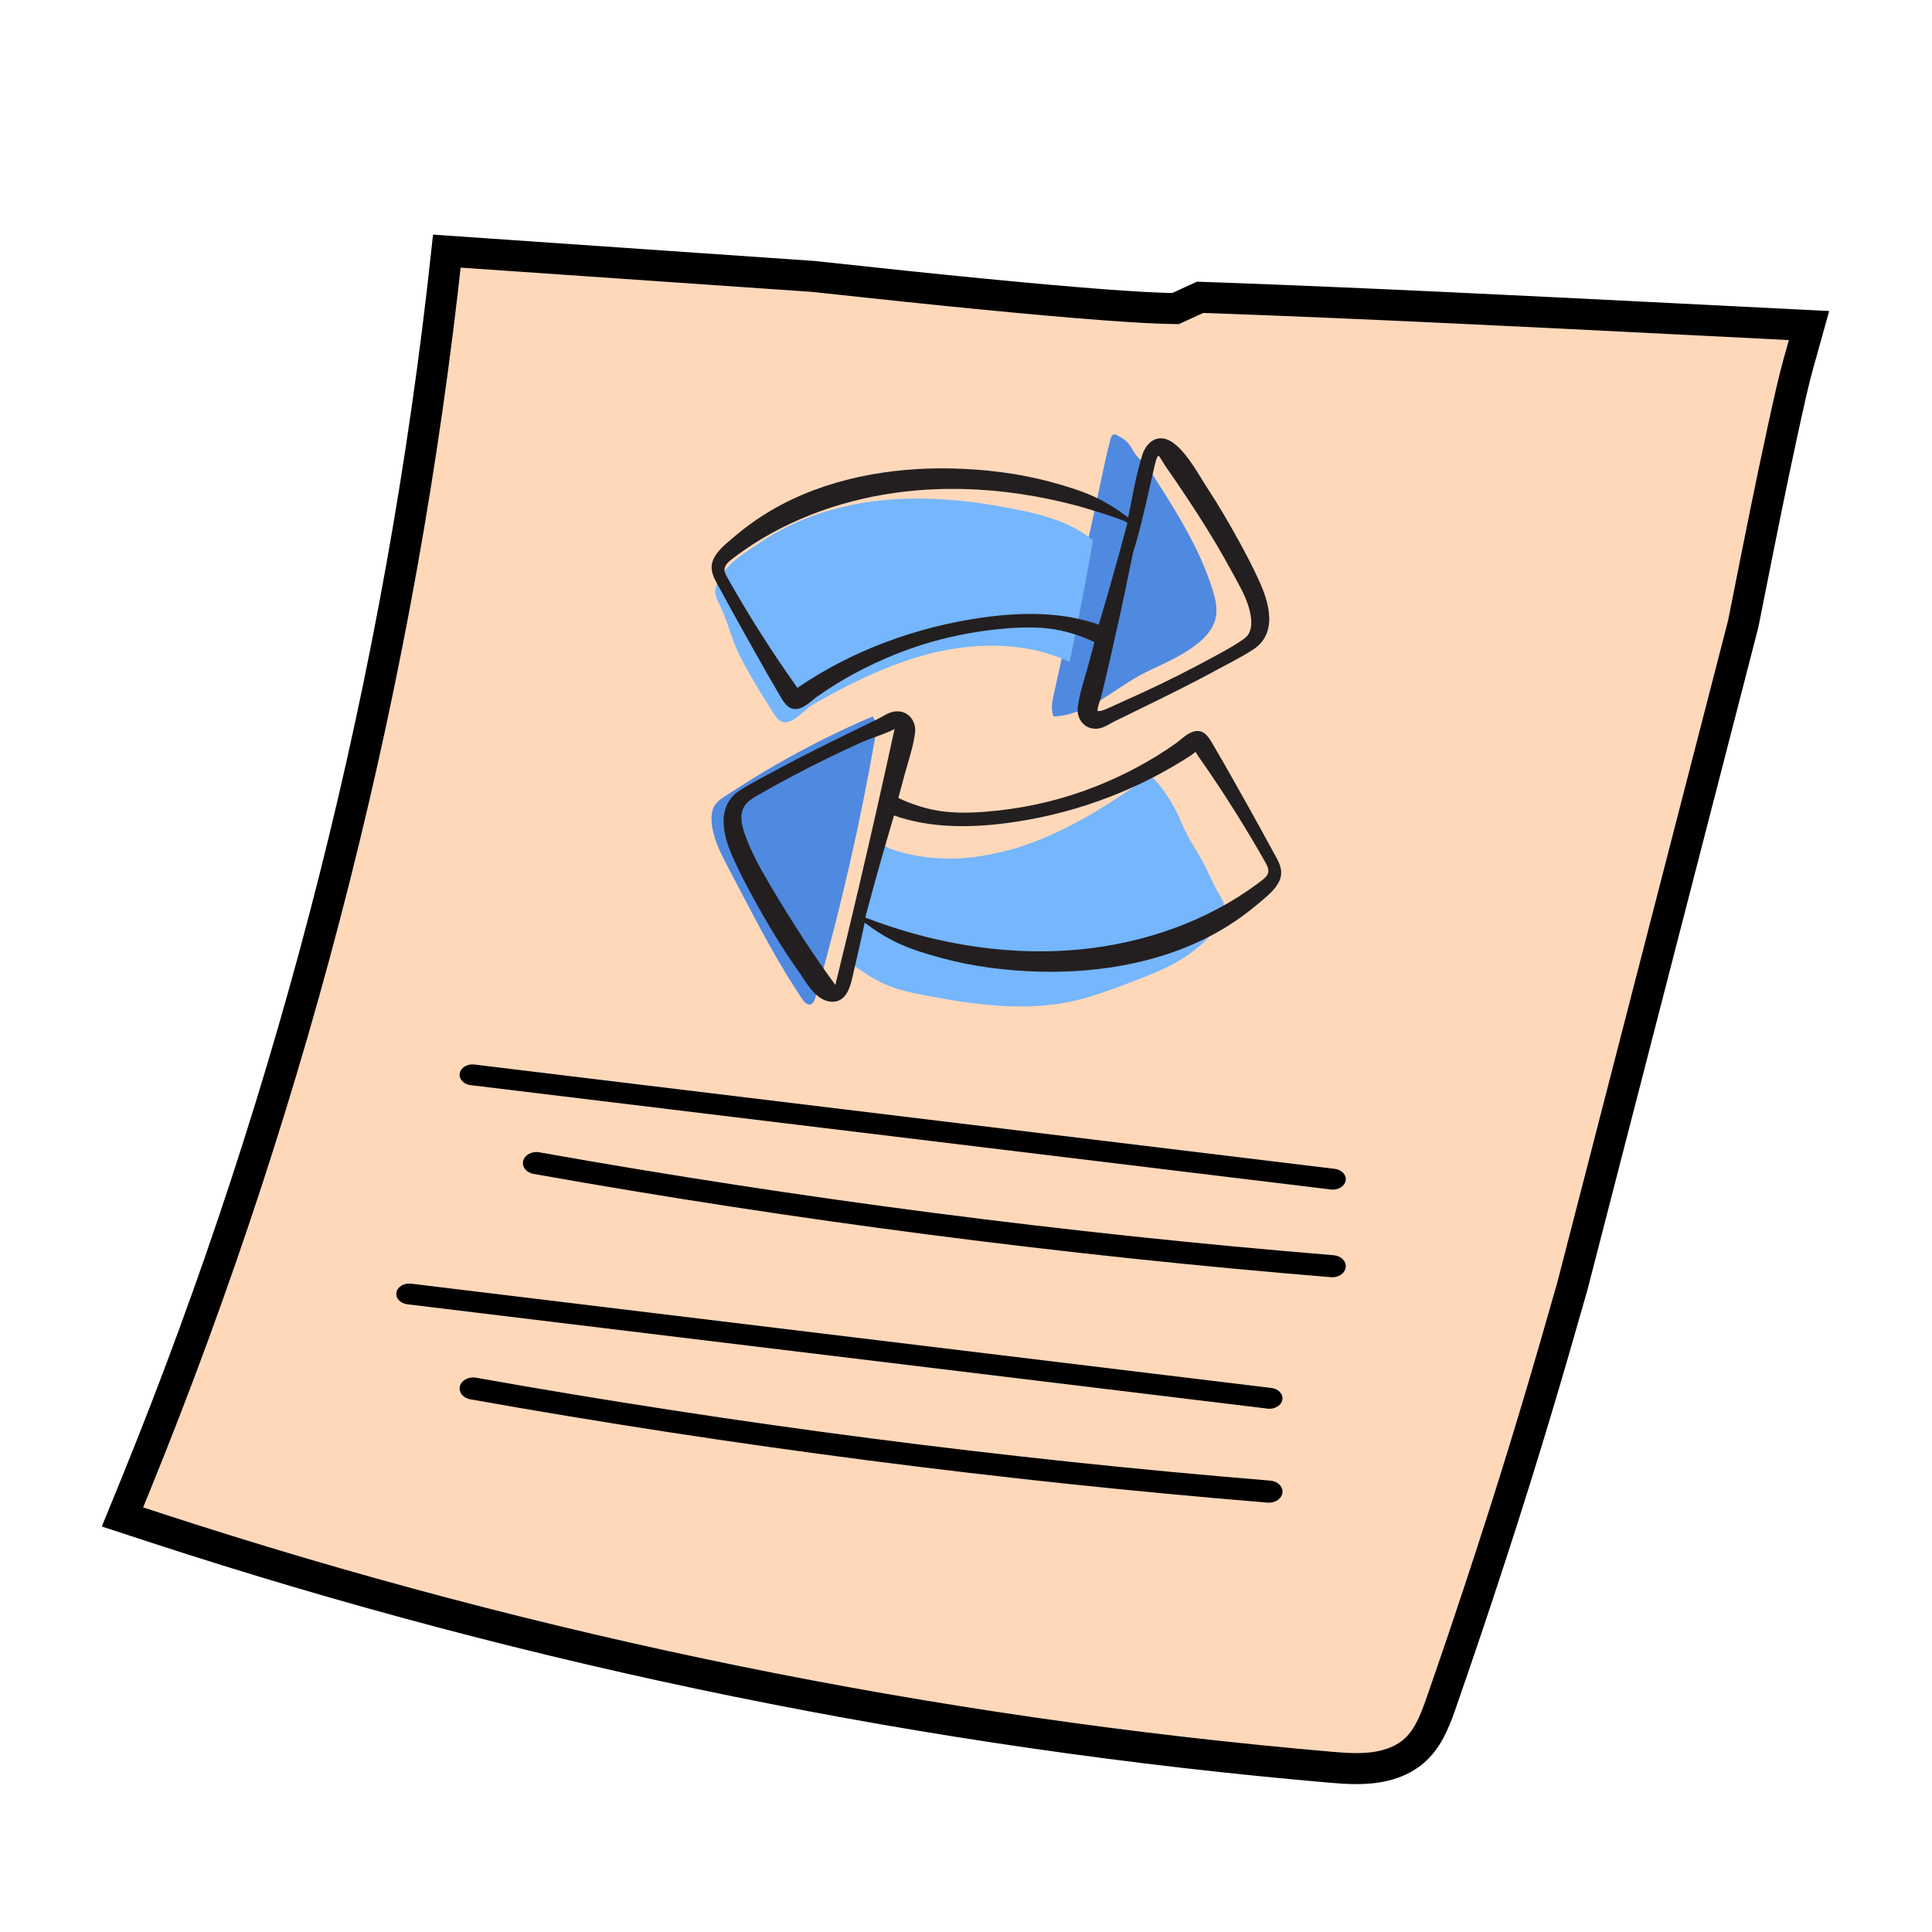 <?xml version="1.0" encoding="UTF-8"?>
<svg width="54px" height="54px" viewBox="0 0 54 54" version="1.1" xmlns="http://www.w3.org/2000/svg" xmlns:xlink="http://www.w3.org/1999/xlink">
    <title>Illustrations / Help / ic-hc-return-label</title>
    <g id="Illustrations-/-Help-/-ic-hc-return-label" stroke="none" stroke-width="1" fill="none" fill-rule="evenodd">
        <g id="Icons-/-ic-hc-return-label" transform="translate(4, 7)" fill-rule="nonzero">
            <path d="M8.49,0.019 L18.729,0.726 C22.294,1.115 24.987,1.378 26.807,1.515 C27.705,1.583 28.389,1.62 28.857,1.625 L28.857,1.625 L29.541,1.31 L30.062,1.328 C34.312,1.483 38.63,1.7 42.807,1.91 C43.82,1.962 44.619,2.002 45.418,2.041 L45.418,2.041 L46.563,2.099 L46.257,3.194 C46.138,3.622 46.005,4.211 45.802,5.148 C45.502,6.528 45.179,8.147 44.942,9.34 C44.801,10.054 44.759,10.265 44.724,10.436 L44.724,10.436 L39.952,28.936 C39.309,31.201 38.613,33.589 37.648,36.543 C37.206,37.9 36.744,39.271 36.274,40.619 C36.077,41.189 35.878,41.638 35.503,41.956 C35.021,42.364 34.375,42.433 33.922,42.433 C33.683,42.433 33.439,42.416 33.233,42.398 C22.062,41.436 11,39.184 0.355,35.704 L0.355,35.704 L-0.577,35.399 L-0.209,34.498 C4.288,23.453 7.216,11.85 8.49,0.019 L8.49,0.019 Z" id="Shape" stroke="#000000" stroke-width="0.867" fill="#FFD8BA"></path>
            <g id="Group" transform="translate(15.886, 5.14)" fill="#4F8AE0">
                <path d="M9.569,7.255 C9.523,7.464 9.478,7.69 9.563,7.885 C10.037,7.87 10.486,7.664 10.894,7.417 C11.303,7.169 11.686,6.877 12.112,6.663 C12.758,6.338 14.041,5.867 14.111,5.013 C14.129,4.787 14.073,4.562 14.006,4.345 C13.769,3.578 13.397,2.864 12.989,2.18 C12.786,1.84 12.573,1.505 12.36,1.171 C12.221,0.954 12.119,0.833 11.942,0.665 C11.804,0.533 11.741,0.336 11.603,0.202 C11.53,0.132 11.442,0.082 11.355,0.033 C11.319,0.013 11.278,-0.008 11.238,0.004 C11.187,0.019 11.166,0.081 11.152,0.134 C10.974,0.826 10.845,1.514 10.692,2.205 C10.608,2.582 10.524,2.96 10.44,3.337 C10.37,3.652 10.212,4.043 10.212,4.366 C9.998,5.329 9.784,6.292 9.569,7.255 Z" id="Path"></path>
                <path d="M4.504,7.885 C4.635,8.058 4.604,8.302 4.567,8.518 C4.164,10.818 3.646,13.097 3.016,15.344 C2.979,15.474 2.942,15.604 2.905,15.735 C2.882,15.817 2.846,15.912 2.765,15.933 C2.672,15.957 2.591,15.866 2.536,15.784 C1.871,14.795 1.317,13.734 0.764,12.676 C0.655,12.468 0.546,12.26 0.438,12.052 C0.236,11.665 0.024,11.245 0.002,10.797 C-0.023,10.295 0.244,10.206 0.622,9.959 C1.405,9.448 2.216,8.981 3.049,8.561 C3.527,8.32 4.012,8.094 4.504,7.885 Z" id="Path"></path>
            </g>
            <g id="Group" transform="translate(15.992, 6.935)" fill="#75B6FC">
                <path d="M5.818,4.383 C7.163,4.009 8.628,3.979 9.906,4.563 C10.142,3.435 10.36,2.302 10.558,1.166 C9.936,0.658 9.151,0.449 8.384,0.297 C7.178,0.057 5.945,-0.073 4.723,0.043 C3.502,0.159 2.288,0.528 1.249,1.232 C0.82,1.523 0.337,1.797 0.093,2.288 C0.041,2.392 -0.005,2.505 0,2.623 C0.006,2.733 0.056,2.834 0.105,2.931 C0.293,3.307 0.401,3.716 0.556,4.107 C0.71,4.496 0.946,4.878 1.156,5.237 C1.3,5.484 1.453,5.724 1.605,5.965 C1.665,6.06 1.729,6.159 1.822,6.215 C2.114,6.393 2.482,5.899 2.714,5.766 C3.177,5.501 3.646,5.249 4.127,5.023 C4.675,4.766 5.239,4.544 5.818,4.383 Z" id="Path"></path>
                <path d="M8.374,9.781 C9.694,9.381 10.898,8.624 12.051,7.819 C12.082,7.797 12.115,7.775 12.151,7.775 C12.203,7.774 12.246,7.815 12.282,7.855 C12.603,8.21 12.852,8.625 13.038,9.078 C13.216,9.514 13.481,9.865 13.693,10.279 C13.799,10.487 13.885,10.705 13.997,10.91 C14.081,11.063 14.211,11.226 14.228,11.41 C14.262,11.781 13.893,12.166 13.662,12.391 C13.079,12.959 12.316,13.254 11.589,13.529 C11.065,13.728 10.538,13.927 9.994,14.047 C8.649,14.345 7.255,14.149 5.903,13.893 C5.5,13.816 5.094,13.734 4.717,13.563 C4.366,13.405 4.047,13.175 3.73,12.947 C3.711,12.933 3.691,12.918 3.681,12.896 C3.666,12.865 3.673,12.828 3.681,12.795 C3.799,12.265 3.918,11.735 4.037,11.206 C4.096,10.941 4.155,10.676 4.215,10.411 C4.249,10.257 4.281,9.757 4.391,9.658 C4.506,9.555 4.79,9.752 4.925,9.799 C5.137,9.873 5.354,9.931 5.573,9.973 C6.015,10.057 6.466,10.079 6.913,10.051 C7.411,10.018 7.891,9.912 8.374,9.781 Z" id="Path"></path>
            </g>
            <g id="Group" transform="translate(15.889, 5.25)" fill="#231F20">
                <path d="M1.252,6.048 C1.477,6.451 1.708,6.851 1.942,7.249 C2.048,7.428 2.179,7.617 2.434,7.557 C2.628,7.512 2.798,7.328 2.955,7.217 C3.632,6.738 4.382,6.34 5.16,6.029 C6.051,5.673 6.994,5.443 7.955,5.341 C8.434,5.291 8.934,5.261 9.414,5.317 C9.857,5.368 10.301,5.507 10.702,5.697 C10.645,5.909 10.588,6.121 10.531,6.334 C10.426,6.724 10.283,7.125 10.234,7.526 C10.193,7.869 10.464,8.189 10.85,8.105 C11.004,8.072 11.131,7.976 11.27,7.908 C11.47,7.811 11.669,7.714 11.869,7.616 C12.615,7.249 13.364,6.887 14.092,6.489 C14.443,6.298 14.816,6.116 15.149,5.897 C15.468,5.686 15.597,5.369 15.586,5.006 C15.574,4.622 15.432,4.261 15.271,3.913 C15.111,3.564 14.93,3.223 14.745,2.885 C14.468,2.379 14.176,1.879 13.859,1.394 C13.597,0.993 13.338,0.488 12.963,0.174 C12.842,0.073 12.689,-0.01 12.527,0.001 C12.28,0.018 12.106,0.245 12.036,0.471 C11.863,1.032 11.761,1.638 11.643,2.213 C11.353,1.994 11.045,1.796 10.711,1.641 C10.322,1.46 9.898,1.334 9.482,1.221 C8.596,0.981 7.66,0.867 6.739,0.844 C4.986,0.801 3.157,1.135 1.654,2.023 C1.293,2.236 0.953,2.48 0.637,2.749 C0.368,2.977 -0.036,3.28 0.003,3.658 C0.021,3.845 0.122,4.008 0.213,4.171 C0.336,4.393 0.456,4.616 0.578,4.839 C0.799,5.244 1.027,5.645 1.252,6.048 Z M11.78,3.197 C11.977,2.574 12.115,1.941 12.259,1.305 C12.294,1.146 12.332,0.988 12.369,0.83 C12.381,0.781 12.439,0.49 12.492,0.49 C12.515,0.489 12.656,0.738 12.685,0.779 C12.787,0.923 12.888,1.069 12.987,1.215 C13.365,1.773 13.736,2.336 14.079,2.914 C14.254,3.208 14.422,3.504 14.584,3.804 C14.745,4.103 14.92,4.4 15.015,4.726 C15.094,4.994 15.16,5.398 14.898,5.592 C14.628,5.791 14.32,5.952 14.024,6.113 C13.389,6.459 12.739,6.788 12.08,7.092 C11.749,7.244 11.417,7.394 11.086,7.544 C11.017,7.575 10.949,7.606 10.874,7.62 C10.836,7.627 10.796,7.617 10.79,7.634 C10.773,7.524 10.869,7.305 10.888,7.231 C11.061,6.533 11.217,5.83 11.373,5.129 C11.516,4.486 11.648,3.842 11.78,3.197 Z M0.908,3.129 C2.221,2.215 3.807,1.669 5.426,1.487 C6.499,1.366 7.588,1.401 8.654,1.56 C9.189,1.64 9.718,1.752 10.238,1.891 C10.379,1.929 11.64,2.301 11.621,2.372 C11.37,3.321 11.104,4.267 10.822,5.208 C9.796,4.846 8.661,4.858 7.578,5.01 C5.72,5.271 3.92,5.934 2.398,6.976 C1.689,5.978 1.033,4.946 0.435,3.884 C0.397,3.816 0.358,3.744 0.361,3.667 C0.366,3.546 0.471,3.453 0.569,3.377 C0.68,3.291 0.793,3.209 0.908,3.129 Z" id="Shape"></path>
                <path d="M15.919,12.093 C15.901,11.906 15.8,11.743 15.709,11.58 C15.586,11.358 15.466,11.135 15.344,10.912 C15.123,10.507 14.894,10.106 14.669,9.703 C14.445,9.3 14.214,8.899 13.98,8.501 C13.874,8.322 13.743,8.133 13.488,8.193 C13.294,8.239 13.124,8.422 12.967,8.533 C12.289,9.013 11.54,9.411 10.761,9.722 C9.871,10.077 8.928,10.308 7.967,10.409 C7.488,10.46 6.988,10.49 6.508,10.434 C6.065,10.383 5.621,10.244 5.22,10.054 C5.277,9.842 5.334,9.629 5.391,9.417 C5.496,9.027 5.639,8.625 5.687,8.224 C5.729,7.881 5.458,7.561 5.072,7.645 C4.918,7.678 4.791,7.774 4.652,7.842 C4.452,7.939 4.253,8.037 4.053,8.135 C3.307,8.501 2.558,8.864 1.83,9.261 C1.479,9.453 1.106,9.635 0.773,9.854 C0.454,10.064 0.325,10.382 0.336,10.745 C0.348,11.129 0.49,11.49 0.651,11.838 C0.811,12.187 0.992,12.528 1.177,12.867 C1.557,13.562 1.966,14.244 2.427,14.894 C2.635,15.187 2.875,15.667 3.28,15.74 C3.713,15.818 3.859,15.409 3.93,15.093 C4.047,14.575 4.172,14.058 4.279,13.539 C4.569,13.758 4.877,13.956 5.211,14.111 C5.6,14.292 6.024,14.419 6.44,14.531 C7.326,14.771 8.262,14.885 9.183,14.908 C10.936,14.952 12.765,14.617 14.268,13.729 C14.629,13.516 14.968,13.272 15.285,13.003 C15.554,12.775 15.958,12.472 15.919,12.093 Z M4.115,12.549 C3.901,13.46 3.683,14.371 3.459,15.28 C2.814,14.403 2.229,13.487 1.676,12.556 C1.385,12.066 1.101,11.569 0.919,11.035 C0.836,10.789 0.779,10.507 0.917,10.285 C1.006,10.144 1.159,10.052 1.307,9.967 C1.936,9.608 2.578,9.268 3.231,8.948 C3.565,8.785 3.902,8.628 4.242,8.475 C4.355,8.423 5.104,8.17 5.116,8.116 C4.795,9.596 4.462,11.074 4.115,12.549 Z M15.015,12.624 C13.565,13.623 11.794,14.186 10.003,14.312 C8.062,14.449 6.099,14.09 4.295,13.396 C4.549,12.442 4.817,11.49 5.099,10.543 C6.082,10.89 7.166,10.893 8.206,10.761 C9.989,10.535 11.707,9.923 13.208,8.984 C13.279,8.94 13.348,8.895 13.418,8.85 C13.442,8.834 13.484,8.796 13.525,8.765 C13.564,8.821 13.599,8.882 13.633,8.931 C13.713,9.045 13.793,9.159 13.872,9.274 C14.443,10.11 14.977,10.968 15.474,11.845 C15.527,11.937 15.58,12.039 15.556,12.141 C15.534,12.235 15.452,12.303 15.373,12.363 C15.256,12.453 15.137,12.54 15.015,12.624 Z" id="Shape"></path>
            </g>
            <path d="M33.307,25.67 L9.261,22.754 C9.063,22.728 8.88,22.839 8.85,22.998 C8.821,23.158 8.957,23.306 9.154,23.33 L33.2,26.247 C33.218,26.249 33.236,26.25 33.254,26.25 C33.43,26.25 33.584,26.147 33.611,26.002 C33.641,25.842 33.505,25.694 33.307,25.67 Z" id="Path" fill="#000000"></path>
            <path d="M33.276,28.084 C25.843,27.475 18.373,26.507 11.073,25.207 C10.869,25.171 10.668,25.277 10.624,25.444 C10.58,25.61 10.709,25.775 10.912,25.811 C18.24,27.115 25.739,28.087 33.2,28.698 C33.213,28.699 33.226,28.7 33.238,28.7 C33.43,28.7 33.593,28.581 33.613,28.422 C33.634,28.252 33.483,28.101 33.276,28.084 Z" id="Path" fill="#000000"></path>
            <path d="M31.539,31.795 L7.492,28.879 C7.294,28.854 7.11,28.964 7.081,29.124 C7.051,29.283 7.187,29.431 7.384,29.455 L31.431,32.372 C31.45,32.374 31.467,32.375 31.485,32.375 C31.661,32.375 31.815,32.271 31.842,32.127 C31.872,31.967 31.736,31.819 31.539,31.795 Z" id="Path" fill="#000000"></path>
            <path d="M31.506,34.384 C24.074,33.775 16.603,32.807 9.304,31.507 C9.1,31.471 8.899,31.577 8.855,31.743 C8.811,31.91 8.94,32.074 9.144,32.111 C16.472,33.416 23.97,34.387 31.431,34.999 C31.444,35 31.457,35 31.469,35 C31.661,35 31.825,34.881 31.844,34.722 C31.865,34.552 31.714,34.401 31.506,34.384 Z" id="Path" fill="#000000"></path>
        </g>
    </g>
</svg>